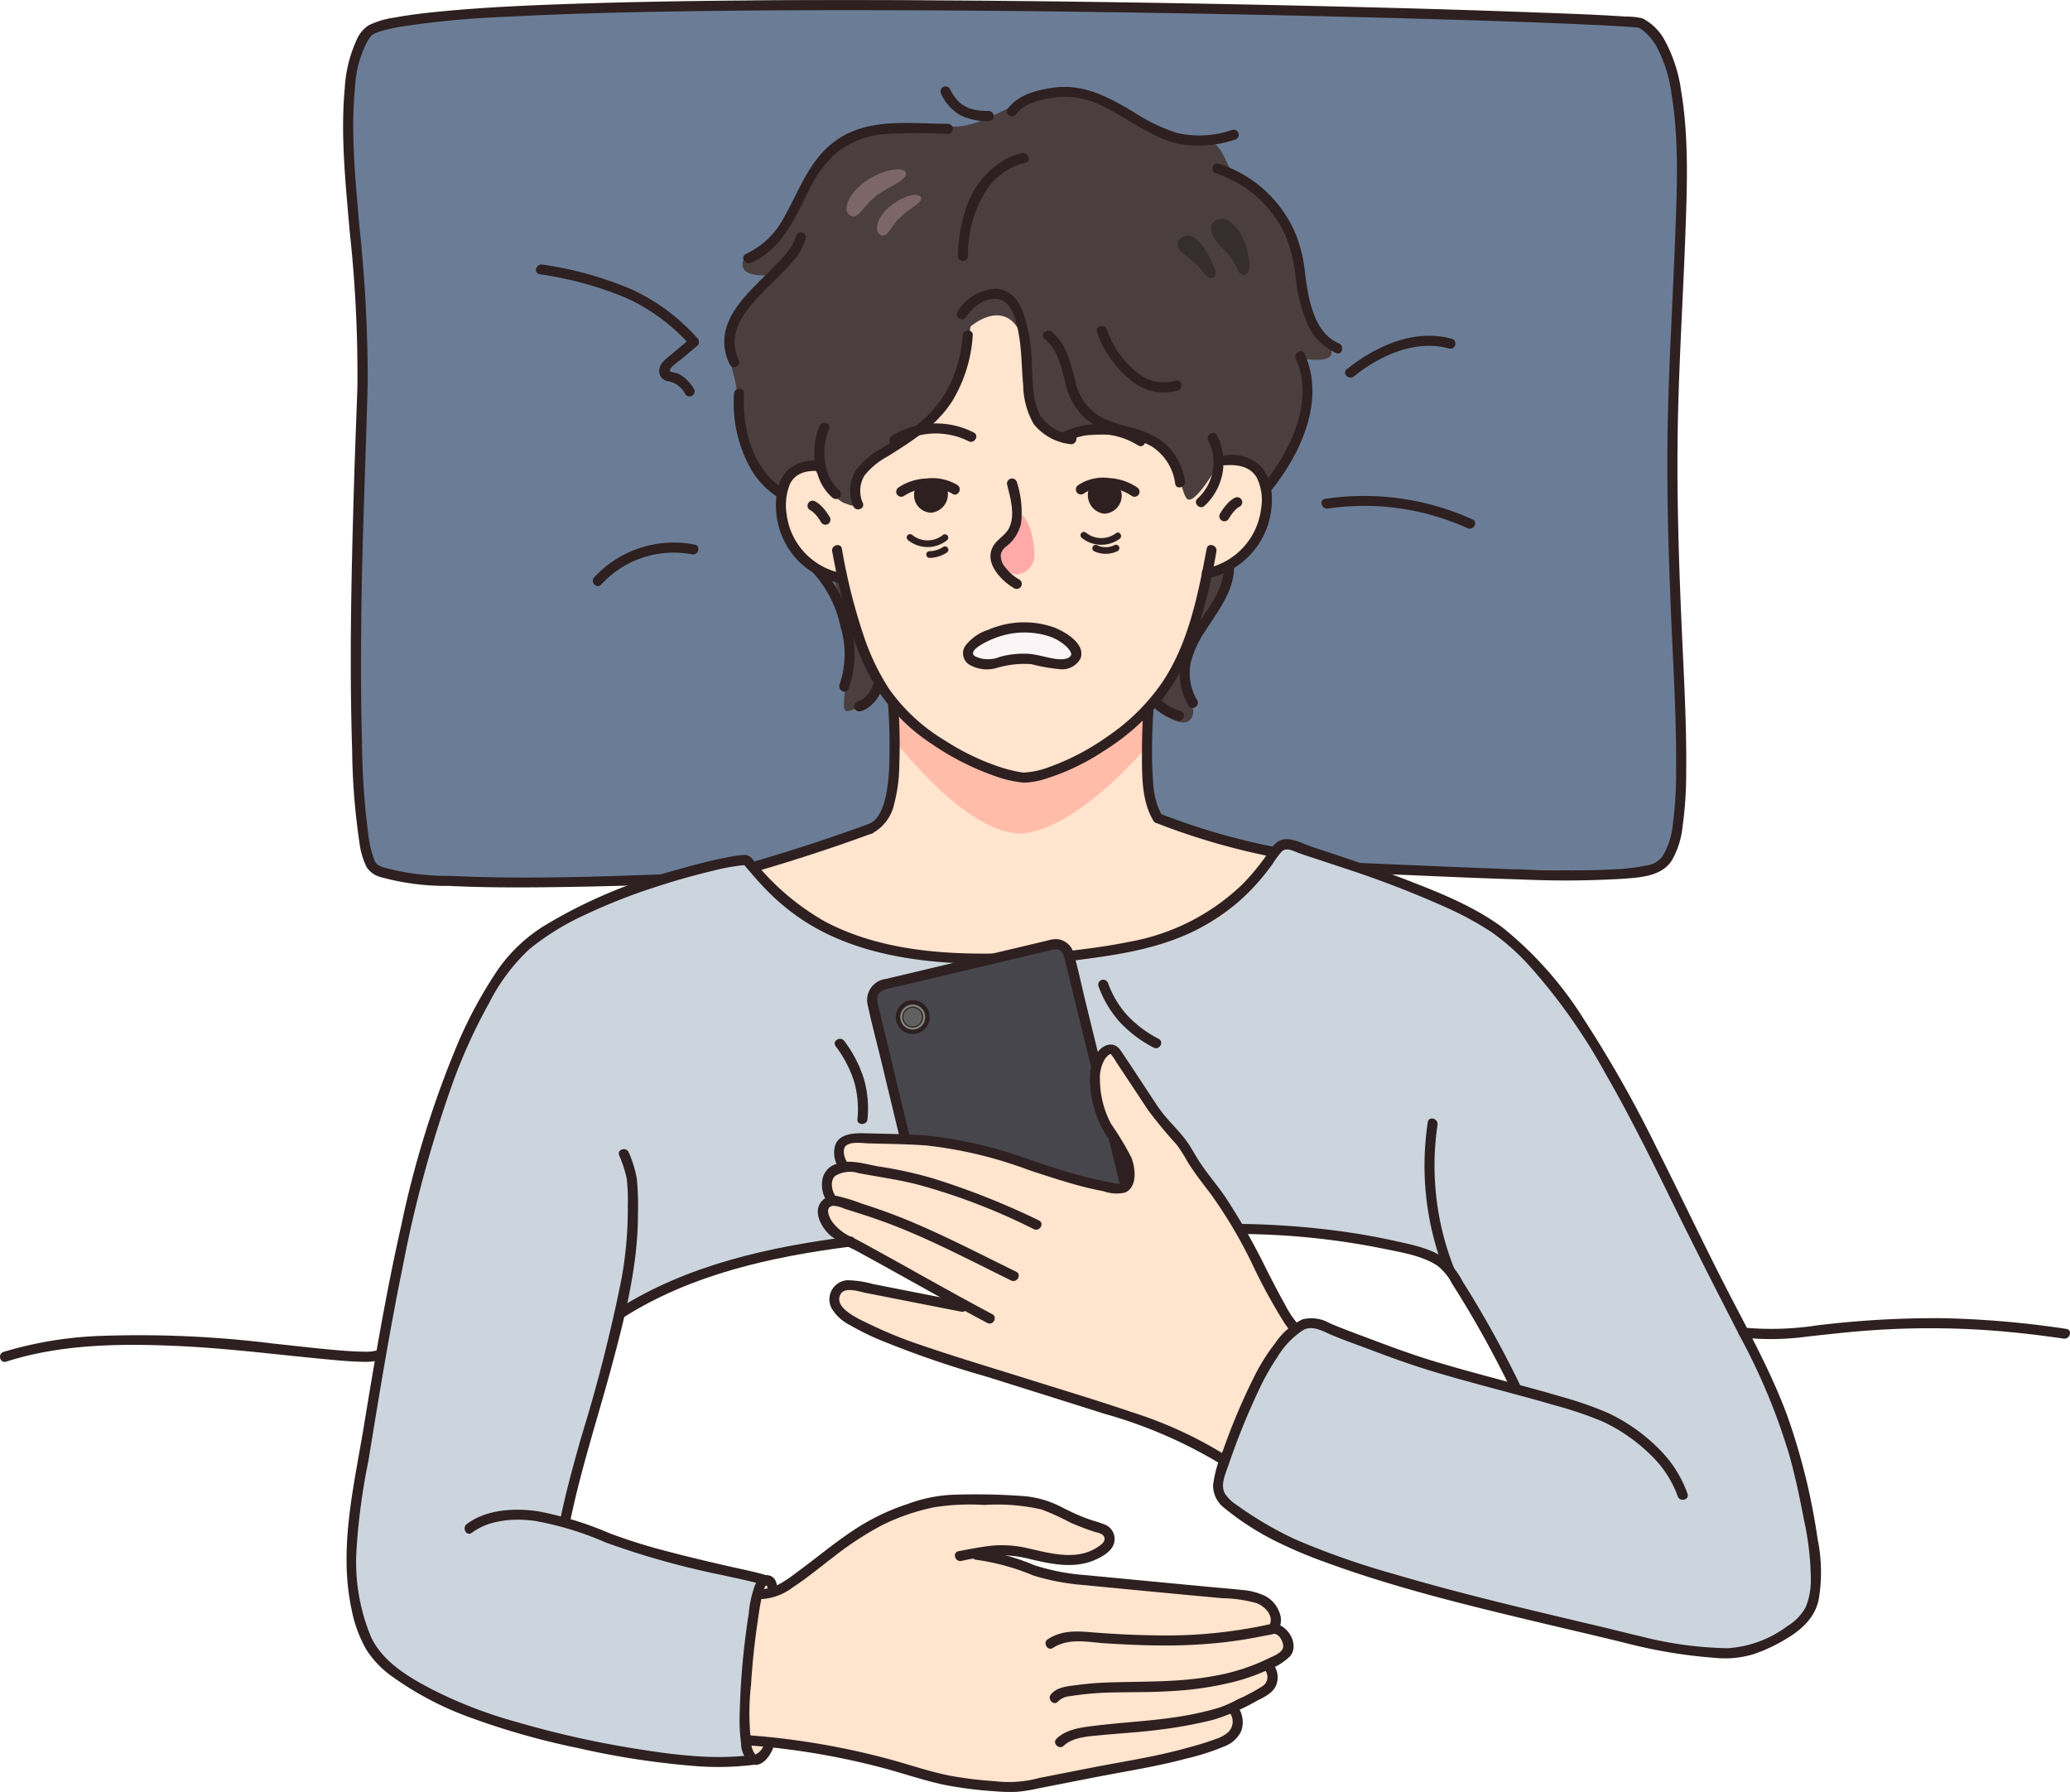 <svg xmlns="http://www.w3.org/2000/svg" xmlns:xlink="http://www.w3.org/1999/xlink" width="227.192" height="196.658" viewBox="0 0 227.192 196.658"><defs><clipPath id="a"><rect width="227.192" height="196.659" transform="translate(0 0)" fill="none"/></clipPath></defs><g transform="translate(0 -0.001)" clip-path="url(#a)"><path d="M380.583,3.388c6,5.025,1.9,32.519,1.558,46.037-.186,7.444,4.159,43.712-1,45.525a71.049,71.049,0,0,1-7.4.606c-24.472-.279-27.631-1.351-46.5-.832l-5.008.113-31.857.7v0l-2.324.049c-12.173,1.63-20.679,1.056-39.454,1.122a60.772,60.772,0,0,1-6.606-.651,4.979,4.979,0,0,1-3.629-3.722c-.93-3.908-.8-32.3,0-39.636,1.7-15.7-1.209-28.755-1.209-43.829,0-5.356,2.745-6.043,3.163-6.141,42.9-4.56,66.532-2.211,105.333-1.489,24.844.465,32.773.326,34.94,2.14" transform="translate(-198.861 0.001)" fill="#6b7d96"/><path d="M318.786,95.846c9.626-.819,19.381-.26,29.014.147,4.92.208,9.84.443,14.762.583a106.718,106.718,0,0,0,11-.063c1.915-.144,4.338-.214,5.515-1.977a9.237,9.237,0,0,0,1.205-3.733,41.979,41.979,0,0,0,.4-5.846c.068-5.7-.3-11.409-.538-17.1-.3-7.117-.515-14.239-.375-21.362.135-6.911.573-13.81.824-20.717.19-5.239.4-10.608-.473-15.8a16.057,16.057,0,0,0-1.678-5.258,5.763,5.763,0,0,0-2.568-2.648,7.537,7.537,0,0,0-1.809-.188c-3.324-.226-6.657-.336-9.985-.458Q355.656,1.111,347.231.9,336.576.622,325.919.435,314.23.227,302.54.131,291.016.042,279.491.1c-6.775.046-13.55.14-20.321.361-5.069.166-10.147.371-15.2.862-1.689.164-3.382.355-5.05.669a9.235,9.235,0,0,0-2.864.859,3.662,3.662,0,0,0-1.316,1.627,14.81,14.81,0,0,0-1.291,5.335c-.473,5.165.105,10.428.539,15.576a144.179,144.179,0,0,1,.851,17.314c-.14,3.845-.289,7.689-.4,11.535-.271,9.383-.476,18.787-.173,28.171a73.554,73.554,0,0,0,.8,10.118,8.548,8.548,0,0,0,.761,2.643,2.584,2.584,0,0,0,1.549,1.141,26.824,26.824,0,0,0,7.457.972c3.919.193,7.848.185,11.771.135,8.869-.114,17.732-.512,26.591-.925,3.069-.143,6.138-.3,9.208-.411.711-.026.714-1.134,0-1.108-7.4.273-14.789.692-22.187.969-8.381.314-16.811.637-25.194.24a26.849,26.849,0,0,1-7.3-.923,2.621,2.621,0,0,1-.745-.366c.111.074-.128-.156-.065-.071a2.241,2.241,0,0,1-.224-.406,11.985,11.985,0,0,1-.643-2.73,84.4,84.4,0,0,1-.7-10.3c-.126-4.6-.121-9.213-.071-13.818.093-8.526.487-17.038.7-25.56a158.1,158.1,0,0,0-.909-17.058c-.424-5.055-.98-10.229-.487-15.3a12.094,12.094,0,0,1,1.365-5.055,5.3,5.3,0,0,1,.42-.6c.042-.052.222-.184.046-.054a2.877,2.877,0,0,1,.375-.221c.035-.018.071-.033.107-.049.131-.061-.114.045.022-.009.095-.037.191-.073.287-.106.225-.078.453-.144.683-.2.589-.155,1.188-.273,1.787-.376a102.671,102.671,0,0,1,11.881-1.091c5.991-.319,11.992-.468,17.99-.568,7.262-.121,14.525-.153,21.788-.141q11.578.019,23.156.18,11.151.147,22.3.393,9.606.211,19.21.5c4.569.14,9.137.291,13.7.5,1.37.062,2.739.126,4.108.215.41.026.82.054,1.229.092.131.012.262.026.393.041-.058-.007-.043-.041.11.021.03.012.125.039,0-.01-.173-.065.08.058.118.087.157.117.315.222.464.35a6.344,6.344,0,0,1,1.342,1.671,15.229,15.229,0,0,1,1.608,5.123c.862,5.216.6,10.637.4,15.9-.255,6.751-.674,13.494-.807,20.249-.138,7.041.067,14.081.365,21.116.239,5.663.6,11.336.551,17.007a42.342,42.342,0,0,1-.343,5.773,8.362,8.362,0,0,1-1.154,3.652,2.6,2.6,0,0,1-1.806,1.006,20.906,20.906,0,0,1-3.462.41c-3.8.218-7.621.1-11.422-.022-9.911-.314-19.813-.937-29.731-1.043-4.291-.046-8.595-.015-12.873.349-.7.06-.711,1.168,0,1.108" transform="translate(-195.616 -0.062)" fill="#2e2020"/><path d="M926.132,228.575c-4.143-1.135-8.339.8-11.537,3.344-.557.444.231,1.223.784.783,2.881-2.293,6.726-4.082,10.459-3.059a.554.554,0,0,0,.294-1.068" transform="translate(-766.784 -191.395)" fill="#2e2020"/><path d="M899.122,338.535a27.471,27.471,0,0,1,15.329,2.153c.643.295,1.207-.66.559-.956a28.811,28.811,0,0,0-16.182-2.265c-.7.1-.4,1.172.295,1.068" transform="translate(-753.385 -282.723)" fill="#2e2020"/><path d="M364.811,180.851a38.562,38.562,0,0,1,9.451,2.577,21.03,21.03,0,0,1,7.093,5.244v-.783l-2.124,1.786c-.544.457-1.23.912-1.3,1.688a1.131,1.131,0,0,0,1.052,1.235,2.674,2.674,0,0,1,1.8,1.386.554.554,0,0,0,.957-.559,4.537,4.537,0,0,0-1.161-1.324,3.172,3.172,0,0,0-.666-.384,5.347,5.347,0,0,1-.784-.208c-.26-.306,1.039-1.179,1.24-1.348l1.771-1.489a.563.563,0,0,0,0-.783,21.817,21.817,0,0,0-7.318-5.417,39.446,39.446,0,0,0-9.716-2.689c-.7-.122-1,.945-.294,1.068" transform="translate(-305.58 -150.75)" fill="#2e2020"/><path d="M414.2,369.056a11.894,11.894,0,0,0-11.041,3.594c-.478.527.3,1.313.783.783a10.766,10.766,0,0,1,9.963-3.309c.7.14.994-.927.294-1.068" transform="translate(-337.947 -309.286)" fill="#2e2020"/><path d="M496.84,81.148c0-1.408,2.177-1.664,4.225-3.841,2.433-2.817,2.945-6.53,6.274-9.347,3.969-3.457,8.835-1.92,12.8-1.92,3.585,0,6.53-3.329,12.036-3.841,2.177-.128,5.762,2.049,9.091,3.457a18.11,18.11,0,0,0,5.89,1.664c2.817.384,2.56,3.457,3.841,3.969,2.817,1.024,6.53,7.17,6.53,7.17l1.537,8.066a18.664,18.664,0,0,0,2.048,3.457c1.665,2.3-2.689,1.537-2.689,1.537a14.293,14.293,0,0,1,.512,3.969c-.256,3.713-4.353,9.731-4.353,9.731s-2.945,7.042-3.969,9.731c-1.536,4.226-4.482,5.25-5.25,10.115-.128,1.024,1.152,4.609.9,5.506-.641,2.433-4.61-1.024-4.61-1.024s-24.071-10.5-29.193-2.945c-1.408,2.048-2.817,3.457-4.1,3.585-1.152.128.64-4.353-.128-8.963-1.024-6.274-4.353-13.316-5.378-13.828a23.91,23.91,0,0,1-4.609-3.585c-1.664-2.049-1.664-5.378-2.048-8.835-.128-1.281-.9-3.457-.9-4.482-.128-5.378,4.866-8.195,4.866-8.195s-3.329.512-3.329-1.152" transform="translate(-415.34 -52.152)" fill="#4a3e3e" fill-rule="evenodd"/><path d="M511.981,274.94c3.585-1.408,11.711-2.72,13.888-5.025,2.433-2.433,1.22-12.868,1.22-12.868a31.689,31.689,0,0,1-3.073-5.634,68.908,68.908,0,0,1-2.561-8.323,7.8,7.8,0,0,1-6.274-5.89c-1.536-5.762,3.2-6.53,3.2-6.53s2.3,3.969,3.713,4.353c1.408.512,1.152.512.768-2.049-.128-.768,5.634-4.993,5.634-4.993s3.841-2.689,5.25-5.378a22.369,22.369,0,0,0,2.1-6.984c1.408-1.152,3.532-1.979,4.94-.186s.512,5.506,1.664,8.835c.9,2.817.768,2.049,2.945,2.945s5.762-.384,9.219.768a7.117,7.117,0,0,1,3.457,2.689c.9,1.537,1.024,3.329,1.536,3.841.9.9,3.841-4.481,3.841-4.481s3.585-.384,4.609,2.817a12.065,12.065,0,0,1-.128,4.225c-.64,3.2-6.4,5.89-6.4,5.89a39.422,39.422,0,0,1-2.177,7.554,42.853,42.853,0,0,1-3.969,7.17s-1.289,8.818.632,11.251c1.466,1.117,10.063,3.163,13.136,4.187-.279-.279-.861,6.876-10.98,9.584-4.955,1.326-11.084,1.661-16.742,1.861-5.9.209-12.522.434-17.726-1.187-7.4-2.3-9.142-5.164-11.724-8.444" transform="translate(-429.327 -179.781)" fill="#ffe4ce" fill-rule="evenodd"/><path d="M606.351,479.125s7.17,7.3,14.341,7.17,14.212-7.682,14.212-7.682l-.64,4.737s-6.658,8.066-12.8,9.347-14.725-9.987-14.725-9.987Z" transform="translate(-508.462 -401.346)" fill="#ffbca9" fill-rule="evenodd"/><path d="M677.733,353.047c0-.9.9-1.281,1.408-2.049.384-.64.384-1.665.9-1.665,1.152,0,1.793,2.817,1.793,4.353a2.094,2.094,0,0,1-2.049,2.3,2.758,2.758,0,0,1-2.049-2.945" transform="translate(-568.32 -292.938)" fill="#ffaaa9" fill-rule="evenodd"/><path d="M826.312,154.441a6.779,6.779,0,0,0-1.665-2.433c-1.28-1.281-1.92-2.689-.64-3.2.768-.384,1.536.128,2.3,1.152a6.976,6.976,0,0,1,1.024,2.433c.64,2.689-.512,2.817-1.024,2.049" transform="translate(-690.395 -124.677)" fill="#362d2d" fill-rule="evenodd"/><path d="M803.787,164.753c-.384-.128-.512-.64-1.28-1.408s-1.793-1.152-2.049-2.049c-.256-.64.768-1.281,1.537-1.024,1.152.512,2.049,2.433,2.433,3.329.384.768.128,1.537-.64,1.152" transform="translate(-671.199 -134.349)" fill="#362d2d" fill-rule="evenodd"/><path d="M577.8,116.267c1.92-1.28,4.1-1.536,4.225-.768s-1.537,1.28-3.2,2.433c-1.537,1.152-2.049,2.817-2.945,2.176-.9-.512-.128-2.561,1.921-3.841" transform="translate(-482.599 -96.49)" fill="#7d6667" fill-rule="evenodd"/><path d="M597.719,133.694c1.408-1.152,3.073-1.537,3.329-.9.128.64-1.152,1.024-2.3,2.177-1.152,1.024-1.28,2.3-2.177,1.921-.768-.512-.256-2.177,1.152-3.2" transform="translate(-499.958 -111.1)" fill="#7d6667" fill-rule="evenodd"/><path d="M586.729,395.494a2.991,2.991,0,0,1-.537-.073,15.141,15.141,0,0,1-1.761-.431,26.128,26.128,0,0,1-6.3-2.983,20.2,20.2,0,0,1-6.2-5.72,25.607,25.607,0,0,1-2.647-5.454,62.734,62.734,0,0,1-2.508-9.9c-.132-.7-1.2-.4-1.068.295.978,5.2,2.155,10.689,5.012,15.227a20.177,20.177,0,0,0,5.891,5.884,29.153,29.153,0,0,0,6.888,3.515,12.7,12.7,0,0,0,3.229.749c.712.044.709-1.064,0-1.108" transform="translate(-474.372 -310.714)" fill="#2e2020"/><path d="M675.2,326.044c.356,1.44.9,3.252.232,4.686-.395.849-1.3,1.243-1.763,2.036-1.048,1.8.842,3.769,2.3,4.621a.554.554,0,0,0,.559-.957,5.275,5.275,0,0,1-1.565-1.376,1.927,1.927,0,0,1-.457-1.4,1.6,1.6,0,0,1,.616-.873,4.433,4.433,0,0,0,1.6-2.486,10.727,10.727,0,0,0-.453-4.546.554.554,0,0,0-1.068.295" transform="translate(-564.66 -272.83)" fill="#2e2020"/><path d="M621.421,331.423c0-1.1.768-.726,1.793-.825,1.024,0,1.921-.469,1.921.726a2.04,2.04,0,0,1-1.793,2.091,1.921,1.921,0,0,1-1.92-1.992" transform="translate(-521.099 -277.15)" fill="#2e2020" fill-rule="evenodd"/><path d="M532.324,313.268a4.442,4.442,0,0,0-3.487.985,4.557,4.557,0,0,0-1.239,2.854,8.755,8.755,0,0,0,2.294,7.026,8.913,8.913,0,0,0,4.589,2.515c.7.151.992-.916.295-1.068a7.54,7.54,0,0,1-6.068-6.474,6.257,6.257,0,0,1,.367-3.315c.622-1.272,1.947-1.516,3.249-1.415.711.056.707-1.053,0-1.108" transform="translate(-442.373 -262.675)" fill="#2e2020"/><path d="M613.912,288.841a9.105,9.105,0,0,0-6.232-.752,8.565,8.565,0,0,0-2.778,1.137c-.588.4-.035,1.356.559.957a8.046,8.046,0,0,1,7.891-.384c.635.319,1.2-.636.559-.957" transform="translate(-507.037 -241.375)" fill="#2e2020"/><path d="M819.712,310.413c1.33-.1,2.727.129,3.44,1.38a5.616,5.616,0,0,1,.461,3.4,7.624,7.624,0,0,1-6.1,6.554c-.7.152-.4,1.22.294,1.068a8.748,8.748,0,0,0,6.5-5.681c.685-2.016.829-4.823-.655-6.532a4.6,4.6,0,0,0-3.944-1.295c-.707.054-.713,1.162,0,1.108" transform="translate(-685.204 -259.352)" fill="#2e2020"/><path d="M549.3,341.389a1.968,1.968,0,0,1,.313.2l-.112-.087a3.862,3.862,0,0,1,.656.682l-.087-.112a5.372,5.372,0,0,1,.439.654.56.56,0,0,0,.758.2.566.566,0,0,0,.2-.758c-.082-.146-.175-.287-.271-.425a5.268,5.268,0,0,0-.748-.885,2.74,2.74,0,0,0-.589-.425.586.586,0,0,0-.427-.056.554.554,0,0,0-.133,1.012" transform="translate(-460.394 -285.411)" fill="#2e2020"/><path d="M830.667,338.078a3.133,3.133,0,0,0-.922.772,6.654,6.654,0,0,0-.594.811c-.031.05-.062.1-.091.152a.554.554,0,1,0,.957.559,5.337,5.337,0,0,1,.439-.654l-.087.112a3.858,3.858,0,0,1,.657-.682l-.112.087a2,2,0,0,1,.313-.2.558.558,0,0,0,.2-.758.567.567,0,0,0-.758-.2" transform="translate(-695.157 -283.44)" fill="#2e2020"/><path d="M610.106,327.069a4.785,4.785,0,0,1,2.473-.821,4.4,4.4,0,0,1,2.857.565c.593.4,1.148-.56.559-.957a5.352,5.352,0,0,0-3.416-.716,5.907,5.907,0,0,0-3.032.972.572.572,0,0,0-.2.758.558.558,0,0,0,.758.2" transform="translate(-510.913 -272.627)" fill="#2e2020"/><path d="M658.5,430.051c1.607,1.066,3.137-.222,5.52-.222s3.964,1.251,5.485.225-1.587-3.866-5.485-3.644-7.328,2.443-5.52,3.642" transform="translate(-551.778 -357.559)" fill="#fcf5f7" fill-rule="evenodd"/><path d="M655.433,427.678a3.8,3.8,0,0,0,2.968.329,10.58,10.58,0,0,1,3.784-.412,19.477,19.477,0,0,0,3.272.564,2.293,2.293,0,0,0,2.127-1.191c.577-1.613-1.674-2.909-2.848-3.383a9.867,9.867,0,0,0-7.266.235,5.106,5.106,0,0,0-2.56,1.8,1.469,1.469,0,0,0,.522,2.061c.584.412,1.138-.548.559-.956-.977-.689,1.808-1.858,2.228-2a8.885,8.885,0,0,1,5.872-.2,5.3,5.3,0,0,1,1.963,1.161c.218.215.6.68.487.921-.272.557-1.331.474-1.814.393-.924-.154-1.815-.436-2.75-.532a9.715,9.715,0,0,0-3.282.337,3.316,3.316,0,0,1-2.7-.078c-.606-.379-1.163.579-.559.956" transform="translate(-548.989 -354.708)" fill="#2e2020"/><path d="M693.988,396.6a8.7,8.7,0,0,0,2.368-.449,24.994,24.994,0,0,0,6.261-3,25.6,25.6,0,0,0,6.618-5.914,22.234,22.234,0,0,0,3.124-5.732,60.432,60.432,0,0,0,2.65-10.281c.131-.7-.936-1-1.068-.294-.953,5.064-2.01,10.5-4.985,14.821a22.655,22.655,0,0,1-5.852,5.75,26.482,26.482,0,0,1-6.511,3.413,9.16,9.16,0,0,1-2.6.577.554.554,0,0,0,0,1.108" transform="translate(-581.502 -310.714)" fill="#2e2020"/><path d="M743.307,331.922c0-1.1-.768-.78-1.793-.88-1.025,0-1.921-.415-1.921.78a2.041,2.041,0,0,0,1.793,2.092,1.984,1.984,0,0,0,1.921-1.992" transform="translate(-620.194 -277.54)" fill="#2e2020" fill-rule="evenodd"/><path d="M720.463,290.236a8.065,8.065,0,0,1,7.892.384c.6.391,1.155-.568.559-.957a9.193,9.193,0,0,0-9.01-.384c-.633.327-.073,1.284.559.956" transform="translate(-603.45 -241.743)" fill="#2e2020"/><path d="M738.135,325.829a6.055,6.055,0,0,0-3.032-1.02,4.926,4.926,0,0,0-3.416.764.571.571,0,0,0-.2.758.558.558,0,0,0,.758.2,4.02,4.02,0,0,1,2.858-.613,4.916,4.916,0,0,1,2.473.869.558.558,0,0,0,.758-.2.568.568,0,0,0-.2-.758" transform="translate(-613.334 -272.343)" fill="#2e2020"/><path d="M591.095,475.849c.147,1.927.2,3.869.156,5.8a22.453,22.453,0,0,1-.365,4.163c-.229,1.081-.726,2.716-1.851,3.169-.653.263-.368,1.335.294,1.068a4.752,4.752,0,0,0,2.451-3.282,17.032,17.032,0,0,0,.554-4.286,57.255,57.255,0,0,0-.131-6.633c-.054-.706-1.162-.712-1.108,0" transform="translate(-493.632 -398.582)" fill="#2e2020"/><path d="M776.529,479.022c-.117,1.538-.165,3.085-.167,4.628,0,2.52-.085,5.43,1.251,7.659a.554.554,0,0,0,.956-.559,8.369,8.369,0,0,1-.989-3.8c-.095-1.2-.118-2.408-.11-3.613.01-1.438.057-2.88.166-4.314.054-.711-1.053-.708-1.108,0" transform="translate(-651.025 -401.242)" fill="#2e2020"/><path d="M709.228,225.646c1.428,1.17,1.806,3.012,2.25,4.714a7.322,7.322,0,0,0,2.291,4.076,9.816,9.816,0,0,0,3.916,1.792,12.185,12.185,0,0,1,3.276,1.2,5.726,5.726,0,0,1,2.594,4.111c.126.7,1.194.4,1.068-.294a6.9,6.9,0,0,0-2.135-4.07,8.95,8.95,0,0,0-3.416-1.716,16.987,16.987,0,0,1-3.6-1.2,5.918,5.918,0,0,1-2.882-4.026c-.511-1.93-.955-4.039-2.578-5.369-.547-.449-1.335.331-.784.783" transform="translate(-594.574 -188.448)" fill="#2e2020"/><path d="M814.406,295.157a5.385,5.385,0,0,1-1.194,6.371c-.521.489.264,1.271.783.783a6.511,6.511,0,0,0,1.367-7.713c-.324-.635-1.281-.075-.957.559" transform="translate(-681.784 -246.803)" fill="#2e2020"/><path d="M651.454,199.406c.723-1.1,2.068-2.187,3.48-1.954,1.6.265,2.026,2.459,2.272,3.775.351,1.875.32,3.8.5,5.69a8.815,8.815,0,0,0,1.154,4.244,5.981,5.981,0,0,0,4,2.2c.7.133.995-.935.294-1.068a4.715,4.715,0,0,1-3.6-2.115c-.833-1.574-.792-3.626-.893-5.359a19.308,19.308,0,0,0-.937-5.857c-.543-1.409-1.419-2.584-3.048-2.642a5.088,5.088,0,0,0-4.185,2.526c-.392.6.567,1.154.956.559" transform="translate(-545.405 -164.624)" fill="#2e2020"/><path d="M745.619,222.236a11.534,11.534,0,0,0,3.68,5.261,5.584,5.584,0,0,0,5.2,1.144c.67-.232.382-1.3-.294-1.068a4.556,4.556,0,0,1-4.32-1.017,10.427,10.427,0,0,1-3.193-4.614c-.24-.665-1.311-.378-1.068.294" transform="translate(-625.217 -185.794)" fill="#2e2020"/><path d="M590.356,225.23a14.722,14.722,0,0,1-1.947,6.41,13.353,13.353,0,0,1-3.465,3.717c-1.166.871-2.429,1.591-3.653,2.374a8.667,8.667,0,0,0-2.675,2.328,4.31,4.31,0,0,0-.278,3.883c.234.669,1.3.381,1.069-.295a3.264,3.264,0,0,1,.165-3.029,8.252,8.252,0,0,1,2.569-2.116c2.709-1.7,5.383-3.375,7.127-6.149a15.863,15.863,0,0,0,2.194-7.125c.062-.71-1.046-.706-1.108,0" transform="translate(-484.698 -188.423)" fill="#2e2020"/><path d="M554.1,287.77a7.832,7.832,0,0,0,0,5.838,5.307,5.307,0,0,0,1.426,2,.572.572,0,0,0,.784,0,.558.558,0,0,0,0-.783,3.336,3.336,0,0,1-.433-.433,3,3,0,0,1-.34-.452,5.733,5.733,0,0,1-.426-.766,6.787,6.787,0,0,1,.06-5.107c.243-.672-.827-.961-1.068-.294" transform="translate(-464.167 -240.996)" fill="#2e2020"/><path d="M639.514,59.648a5.224,5.224,0,0,0,2.087,2.311,6.553,6.553,0,0,0,3.129.652.554.554,0,0,0,0-1.108c-.27,0-.539-.009-.807-.03a4.365,4.365,0,0,1-.614-.082,5.059,5.059,0,0,1-.634-.165A2.353,2.353,0,0,1,642.16,61a3,3,0,0,1-.909-.721,5.419,5.419,0,0,1-.781-1.194.554.554,0,0,0-.957.559" transform="translate(-536.213 -49.322)" fill="#2e2020"/><path d="M527.739,83.673c-4.035-.01-8.6-.695-12.144,1.73-3.048,2.088-4.114,5.51-5.863,8.573a8.974,8.974,0,0,1-4.168,3.985c-.651.287-.088,1.242.559.957,3.3-1.454,4.692-4.6,6.209-7.635a13.8,13.8,0,0,1,2.885-4.172,9.522,9.522,0,0,1,5.587-2.312,66.716,66.716,0,0,1,6.934-.018.554.554,0,0,0,0-1.108" transform="translate(-423.704 -70.084)" fill="#2e2020"/><path d="M500.255,158.4a5.735,5.735,0,0,1-1.394,2.288c-.77.876-1.62,1.679-2.444,2.5-1.583,1.583-3.384,3.387-3.908,5.645a5.355,5.355,0,0,0,.5,3.692c.323.636,1.279.076.957-.559-1.035-2.04-.185-4.051,1.141-5.72,1.408-1.771,3.183-3.2,4.654-4.914a6.693,6.693,0,0,0,1.56-2.64.554.554,0,0,0-1.068-.294" transform="translate(-412.887 -132.499)" fill="#2e2020"/><path d="M498.857,264.876a14.721,14.721,0,0,0,1.984,8.495,9.084,9.084,0,0,0,2.644,2.739c.594.4,1.149-.561.559-.957-3.19-2.14-4.321-6.613-4.079-10.277.047-.712-1.061-.709-1.108,0" transform="translate(-418.295 -221.668)" fill="#2e2020"/><path d="M685.507,62.017c.914-1.277,3.04-1.681,4.5-1.832a8.846,8.846,0,0,1,4.506.765c2.936,1.3,5.431,3.5,8.6,4.3a12.349,12.349,0,0,0,6.392-.415.554.554,0,0,0-.295-1.068,11.011,11.011,0,0,1-6.137.325,20.114,20.114,0,0,1-4.627-2.237c-2.791-1.67-5.583-3.205-8.953-2.71-1.773.261-3.843.781-4.941,2.316-.416.581.545,1.135.956.559" transform="translate(-573.951 -49.515)" fill="#2e2020"/><path d="M824.715,112.183a12.688,12.688,0,0,1,7.7,7,17.7,17.7,0,0,1,1.066,4.708,17.911,17.911,0,0,0,1.151,4.522,6.24,6.24,0,0,0,3.271,3.49c.656.276.943-.8.295-1.068-2.849-1.2-3.387-5.169-3.731-7.84a15.146,15.146,0,0,0-1.238-4.683,13.889,13.889,0,0,0-3.031-4.15,13.517,13.517,0,0,0-5.189-3.045c-.681-.215-.973.854-.295,1.068" transform="translate(-691.25 -93.153)" fill="#2e2020"/><path d="M862.116,239.6c2.093,4.543-.605,10.107-3.5,13.669-.446.549.334,1.337.783.783,3.247-4,6-9.949,3.672-15.012-.3-.647-1.253-.085-.956.559" transform="translate(-719.891 -200.212)" fill="#2e2020"/><path d="M552.333,384.9a12.54,12.54,0,0,1,2.943,5.834,10.292,10.292,0,0,1-.084,6.3c-.278.648.676,1.213.957.559a11.354,11.354,0,0,0,.235-6.985,13.7,13.7,0,0,0-3.267-6.49c-.5-.51-1.283.274-.784.783" transform="translate(-463.03 -321.967)" fill="#2e2020"/><path d="M581.4,466.558a2.146,2.146,0,0,0,.618-.261,3.914,3.914,0,0,0,1.2-1.134,5.5,5.5,0,0,0,.615-1.169.555.555,0,0,0-.056-.427.553.553,0,0,0-.758-.2.643.643,0,0,0-.254.331.59.59,0,0,1-.029.071c.006-.011.052-.118.011-.028-.018.039-.035.078-.053.117q-.056.119-.118.236a4.51,4.51,0,0,1-.256.424c-.041.06-.087.117-.127.176-.005.008.081-.1.044-.057l-.034.043-.069.082a3.519,3.519,0,0,1-.263.273c-.038.035-.077.069-.116.1l-.065.053c-.053.044.127-.093.033-.025-.073.053-.147.1-.224.15s-.133.076-.2.108l-.078.036c.145-.067.121-.049.045-.021a1.037,1.037,0,0,1-.16.05.558.558,0,0,0-.387.681.568.568,0,0,0,.681.387" transform="translate(-486.954 -388.501)" fill="#2e2020"/><path d="M806.775,383.039c-.034,2.68-2.132,4.881-3.419,7.07a9.885,9.885,0,0,0-1.417,3.769,7.09,7.09,0,0,0,.943,4.293c.343.625,1.3.066.956-.559a5.88,5.88,0,0,1-.72-4.111,11.1,11.1,0,0,1,1.629-3.542c1.348-2.128,3.1-4.278,3.136-6.921a.554.554,0,0,0-1.108,0" transform="translate(-672.437 -320.753)" fill="#2e2020"/><path d="M783.932,476.141a5.421,5.421,0,0,0,1.6,1.063,6.674,6.674,0,0,0,.949.36.554.554,0,0,0,.295-1.069c-.077-.021-.154-.047-.23-.072s-.163-.058-.244-.089l-.158-.063c-.1-.038.132.058.036.015l-.088-.039a6.146,6.146,0,0,1-.729-.385c-.125-.078-.242-.168-.365-.25.132.088.019.014-.01-.01l-.093-.079c-.061-.053-.121-.109-.178-.166a.554.554,0,1,0-.784.783" transform="translate(-657.242 -398.482)" fill="#2e2020"/><path d="M652.406,115.38a12.977,12.977,0,0,1,2.257-7.609,7.476,7.476,0,0,1,3.241-2.411,4.113,4.113,0,0,1,.753-.2c.7-.1.4-1.168-.295-1.068a6.285,6.285,0,0,0-2.368.98,9.671,9.671,0,0,0-3.753,4.88,17.022,17.022,0,0,0-.944,5.43c-.021.713,1.087.713,1.108,0" transform="translate(-546.153 -87.281)" fill="#2e2020"/><path d="M734.684,362.225a3.423,3.423,0,0,0,4.179.139c.391-.266.022-.906-.373-.638a2.691,2.691,0,0,1-3.284-.024.379.379,0,0,0-.522,0,.373.373,0,0,0,0,.522" transform="translate(-615.987 -303.222)" fill="#2e2020"/><path d="M742.851,371.023a2.945,2.945,0,0,0,2.6-.016.372.372,0,0,0,.132-.505.378.378,0,0,0-.505-.133c-.044.022-.089.045-.135.064.055-.023-.056.019-.068.024a2.555,2.555,0,0,1-.268.078l-.109.023-.073.012h-.013c-.086.008-.173.015-.261.015a1.821,1.821,0,0,1-.456-.043,2.172,2.172,0,0,1-.474-.157.369.369,0,1,0-.373.638" transform="translate(-622.776 -310.538)" fill="#2e2020"/><path d="M616.54,363.733a3.419,3.419,0,0,0,4.345.018.373.373,0,0,0,0-.523.378.378,0,0,0-.522,0,2.664,2.664,0,0,1-3.3-.017.38.38,0,0,0-.522,0,.373.373,0,0,0,0,.522" transform="translate(-516.917 -304.487)" fill="#2e2020"/><path d="M630.09,372.679a3.614,3.614,0,0,0,1.874-.577.369.369,0,1,0-.373-.638,3.315,3.315,0,0,1-.383.216c-.035.017-.071.035-.107.048l-.02.007c-.069.027-.138.051-.208.073a3.222,3.222,0,0,1-.413.1c-.019,0-.146.029-.047.008a.785.785,0,0,1-.088.01c-.078.008-.156.012-.234.014a.369.369,0,1,0,0,.739" transform="translate(-528.058 -311.452)" fill="#2e2020"/><path d="M292.962,617.992a1.431,1.431,0,0,0-.581,1.975l-.606,9.5c-8.76,1.117-15.879,2.62-23.31,7.4l-.054-.014c-1.743,7.784-4.6,16.042-5.943,22.556l-.1.354a31.754,31.754,0,0,1,3.954,1.413c5.574,2.373,15.948,4.3,18.144,4.978a.874.874,0,0,0-.187.035,3.284,3.284,0,0,0-.876,2,81.834,81.834,0,0,0-1.266,12.635,14.015,14.015,0,0,0,.384,4.254c.079.266.492.778.768.739a37.639,37.639,0,0,1-10.143-.211,106.789,106.789,0,0,1-19.351-4.353c-3.595-1.167-10.314-4.22-12.446-7.366-2.566-3.777-2.755-10.882-2.006-15.385,5.4-32.427,10.488-52.435,16.284-59.505s16.324-9.5,21.115-11.175c.645-.227,5.656-.458,6.1.069,3.526,4.146,6.493,8.21,18.532,10.129l18.11-.454a1.479,1.479,0,0,1,1.552,1.669l.193,21.4c-1.123-.034-24.875-2.97-26-3a4.11,4.11,0,0,0-2.265.364" transform="translate(-200.384 -492.715)" fill="#ccd5de"/><path d="M784.249,633.543l.558-.209a114.675,114.675,0,0,0-7.221-12.8c-.945-1.433-3.1-2.058-6.6-2.831a84.781,84.781,0,0,0-16.121-1.743l-.33.123a35.638,35.638,0,0,0-2.964-4.579c-2.57-3.22-5.831,2.423-6.682,1.447-1.261-1.443-4.647-.148-5.661-1.768,0,0-.527-13.211-.581-11.9l-1.12-13.234c3.816-.62,8.3-1.244,11.873-2.726a16.715,16.715,0,0,0,8.287-7.717,12.661,12.661,0,0,1,.67-1.182c.615-.9,1.157-.9,2.737-.276,1.822.714,17.118,4.953,22.49,9.594,11.028,9.526,16.435,26.286,25.228,42.058,4.719,8.466,6.52,12.994,8.3,22.517.492,2.629,1.384,7.74-.374,10.089-1.236,1.65-4.712,3.413-6.652,3.885a12.2,12.2,0,0,1-4.013.128,56.347,56.347,0,0,1-8.962-1.536c-6.883-1.753-31.006-6.8-39.352-11.706a39.4,39.4,0,0,1-4.363-2.861c-1.576-1.241-1.408-2.28-.773-4.151.093-.28.192-.557.29-.837q1.145-3.257,2.536-6.415c1.256-2.856,2.752-5.845,5.165-7.908a.56.56,0,0,1,.064-.049c1.65-1.364,2.792-.379,4.693.339l5.83,2.2c3.368,1.275,7.538,1.933,13.048,4.05" transform="translate(-618.463 -481.088)" fill="#ccd5de"/><path d="M600.011,673.41c-.282.043-.56.086-.837.133-.082.016-.161.026-.243.042l-4.878-20.275-1.247-5.181a1.465,1.465,0,0,1,1.078-1.768l18.731-4.506a1.466,1.466,0,0,1,1.769,1.083l1.414,5.771,3.445,14.086,0,.014c.012.088.027.17.044.258a8.208,8.208,0,0,0,.3,1.136l2.445,10-.006.182c-.377,0-.755-.017-1.13-.037l.018-.089Z" transform="translate(-497.069 -538.2)" fill="#47464c"/><path d="M596.6,670.593l-3.861-16.044-2.029-8.435c-.2-.848-.542-1.807.638-2.181.634-.2,1.313-.312,1.96-.465l10.2-2.421,4.583-1.088,1.383-.328a1.946,1.946,0,0,1,.792-.107c.735.141.8,1.054.951,1.65l.747,3.051,2.425,9.9,4.175,17.048q.038.154.075.309c.17.692,1.238.4,1.068-.295l-3.725-15.213-2.605-10.639c-.438-1.788-.808-3.61-1.318-5.38a2.061,2.061,0,0,0-1.972-1.558,4,4,0,0,0-.907.162l-3.491.828-10.813,2.567-3.43.815a2.336,2.336,0,0,0-2.027,2.685c.437,2.1,1.008,4.191,1.511,6.281l4.509,18.741q.05.2.1.408c.167.693,1.235.4,1.068-.295" transform="translate(-494.221 -535.338)" fill="#2e2020"/><path d="M567.876,722.982c.084,0,.162.005.246.005.281,0,.561.014.847.025,1.251.035,2.506.093,3.747.241,5.7.679,11.04,3.24,16.6,4.564.365.088.734.173,1.1.246.664.138,1.339.251,2.014.345.729.093,1.123-.547,1.181-1.28.2-2.384-1.669-3.949-2.56-5.682a12.135,12.135,0,0,1-1.138-3.836l-.079-1.433v-.015c.054-1.31.488-2.639,1.566-3.038a.567.567,0,0,1,.669.251l3.8,5.717a29.97,29.97,0,0,0,3.279,4.047c.852.975,1.044,2.024,3.614,5.244a35.593,35.593,0,0,1,2.964,4.579c2.472,4.377,4.7,9.41,6.052,10.764l.088.108a.6.6,0,0,0-.064.049c-2.413,2.063-3.91,5.052-5.165,7.908q-1.4,3.153-2.536,6.415l-.2-.069c-4.358-2.861-9.4-4.461-14.373-6.027s-9.956-3.131-14.929-4.7a56.77,56.77,0,0,1-11.335-4.48,4.424,4.424,0,0,1-1.718-1.458,1.7,1.7,0,0,1,.177-2.1,2.563,2.563,0,0,1,2.186-.236q5.7,1.122,11.4,2.24l.034-.177c-4.653-2.23-12.268-6.9-12.415-6.972-1.561-.778-2.9-1.2-2.861-3.036.025-1.309.157-1.95,1.152-1.64a2.644,2.644,0,0,1-.907-1.815c-.044-.679.76-1.3,1.326-1.675.512-.345.008-.84.008-.84a1.431,1.431,0,0,1,.581-1.975,4.11,4.11,0,0,1,2.265-.364c1.128.034,2.255.064,3.378.1" transform="translate(-469.655 -597.971)" fill="#ffe4ce"/><path d="M509.449,1029.692c2.935-1.049,7.007-5.5,11.926-7.932a23.871,23.871,0,0,1,7.44-2.187c1.477,0,2.954.005,4.432.005a31.914,31.914,0,0,1,4.441.217c2.974.423,2.969,1.458,7.918,2.974a1.14,1.14,0,0,1,.458,1.906,5.867,5.867,0,0,1-4.042,1.511,31.287,31.287,0,0,1-5.8-.985,21.75,21.75,0,0,0-3.6-.354v.054c2.334.128,3.176,1.571,5.372,2.373a26.2,26.2,0,0,0,5.7,1.072c5.515.507,11.183,1.109,16.7,1.616a6.472,6.472,0,0,1,3.171.857,2.234,2.234,0,0,1,.832,2.881c1.211-.01,1.91,1.768,1.532,2.5a1.819,1.819,0,0,1-.754.674c-.463.276-.941.527-1.423.758l.089.2a1.865,1.865,0,0,1,.256,2.053,3.51,3.51,0,0,1-1.428,1.079q-1.366.7-2.738,1.408l.118.232a2.141,2.141,0,0,1-.768,3.279c-1.128.724-6.706,2.142-8.026,2.374-4.633.807-10.188,1.955-14.24,2.723-1.635.31-5.333-.178-6.987-.394a44.642,44.642,0,0,1-6.563-1.635,81.626,81.626,0,0,0-14.387-2.792l-.005.049a2,2,0,0,1-1.546,1.871c-.276.039-.689-.473-.768-.739a14.021,14.021,0,0,1-.384-4.254,81.835,81.835,0,0,1,1.266-12.635,3.283,3.283,0,0,1,.876-2,.889.889,0,0,1,.187-.035c.433-.059.694.2.714,1.143Z" transform="translate(-424.607 -854.974)" fill="#ffe4ce"/><path d="M568.422,722.871c-.271-.389-.528-1.282-.165-1.7.491-.565,1.863-.341,2.522-.323,2.094.06,4.2.076,6.286.224a46.53,46.53,0,0,1,11.279,2.689c1.809.6,3.62,1.2,5.462,1.7.914.245,1.837.463,2.768.638a4.3,4.3,0,0,0,2.387.145c1.368-.617,1.124-2.664.7-3.795a31.747,31.747,0,0,0-2.25-3.74,10.5,10.5,0,0,1-1.221-4.867,4,4,0,0,1,.547-2.252c.1-.138.463-.6.666-.528.036.012.066.113.093.139a4.6,4.6,0,0,1,.5.748l.769,1.159,1.681,2.532c.33.5.656,1,.987,1.5a48.576,48.576,0,0,0,3.182,3.854,16.545,16.545,0,0,1,1.175,1.85c.775,1.253,1.679,2.4,2.572,3.569a51.489,51.489,0,0,1,4.507,7.6,60.826,60.826,0,0,0,3.623,6.627,6.763,6.763,0,0,0,.706.888c.5.511,1.283-.273.783-.783a10.6,10.6,0,0,1-1.5-2.249c-.679-1.2-1.306-2.435-1.94-3.662a72.2,72.2,0,0,0-4.638-8.173c-.893-1.285-1.919-2.469-2.778-3.78-.479-.732-.879-1.519-1.387-2.231-.881-1.233-2.04-2.248-2.935-3.474-.445-.61-.846-1.257-1.264-1.886-1.027-1.546-2.032-3.108-3.08-4.64-.694-1.015-1.782-.738-2.493.147-.986,1.227-.973,3.019-.762,4.5a11.453,11.453,0,0,0,1.681,4.679c.847,1.284,1.988,2.563,2,4.188,0,.321,0,.82-.293,1.035s-1.042-.035-1.391-.1c-.969-.172-1.928-.391-2.879-.641-1.915-.5-3.794-1.129-5.673-1.751a47.457,47.457,0,0,0-11.695-2.738c-2.171-.147-4.353-.165-6.527-.226-1.444-.04-3.269.066-3.4,1.864a2.9,2.9,0,0,0,.453,1.833c.405.58,1.366.027.957-.559" transform="translate(-475.467 -595.372)" fill="#2e2020"/><path d="M582.6,796.162a82.839,82.839,0,0,0-11.563-4.592,44.708,44.708,0,0,0-6.009-1.326c-1.484-.247-3.186-.861-4.654-.274a2.153,2.153,0,0,0-1.49,1.5,3.26,3.26,0,0,0,.3,2.346.554.554,0,0,0,.957-.559c-.313-.547-.434-1.608.154-2.008a3.111,3.111,0,0,1,2.461-.288c2.132.412,4.287.7,6.395,1.228a67.677,67.677,0,0,1,12.893,4.934c.639.31,1.2-.645.559-.957" transform="translate(-468.576 -662.231)" fill="#2e2020"/><path d="M577.773,821.155c-4.01-1.962-7.985-4.04-12.118-5.735-1.592-.652-3.211-1.225-4.849-1.749a19.806,19.806,0,0,0-2.723-.833,1.817,1.817,0,0,0-1.815.782c-.752,1.179.226,2.8,1.15,3.6a13.723,13.723,0,0,0,2.571,1.515c2.257,1.217,4.494,2.473,6.736,3.719,2.615,1.452,5.223,2.917,7.865,4.32.629.335,1.19-.622.559-.957-4.383-2.328-8.691-4.8-13.04-7.188-.741-.407-1.481-.816-2.229-1.208a5.232,5.232,0,0,1-2.406-1.9c-.286-.5-.709-1.514.239-1.6a3.352,3.352,0,0,1,1.162.305c.455.142.91.284,1.364.429,1.484.472,2.957.975,4.405,1.548,4.3,1.7,8.417,3.88,12.57,5.912.638.312,1.2-.643.559-.957" transform="translate(-466.241 -681.594)" fill="#2e2020"/><path d="M578.779,872.593l-6.65-1.307-3.325-.654a11.116,11.116,0,0,0-2.819-.419,2.1,2.1,0,0,0-1.595,3.285,4.958,4.958,0,0,0,1.917,1.659c.913.525,1.858,1,2.818,1.428a109.551,109.551,0,0,0,12.146,4.21c4.3,1.354,8.6,2.7,12.9,4.064a51.654,51.654,0,0,1,12.769,5.507c.6.391,1.155-.568.559-.957a45.206,45.206,0,0,0-10.2-4.69c-3.857-1.315-7.767-2.483-11.654-3.707s-7.814-2.386-11.673-3.716a46.132,46.132,0,0,1-5.514-2.246c-.961-.477-4.134-1.773-3.189-3.34.485-.8,2.063-.24,2.763-.1l3.444.677,7.007,1.377c.7.137.995-.93.294-1.068" transform="translate(-472.989 -729.718)" fill="#2e2020"/><path d="M514.519,1027.4a6.3,6.3,0,0,0,3.545-1.325c1.539-1,2.956-2.19,4.418-3.3a36.145,36.145,0,0,1,5.292-3.471,23.64,23.64,0,0,1,5.8-1.993,25.508,25.508,0,0,1,5.477-.246,21.8,21.8,0,0,1,6.289.5,27.669,27.669,0,0,1,3.132,1.426,27.593,27.593,0,0,0,2.6,1c.4.131,1.036.183,1.15.671s-.439.827-.783,1.051c-2.237,1.456-4.977.7-7.376.161a12.579,12.579,0,0,0-3.924-.365c-1.323.113-2.624.39-3.927.63-.7.129-.4,1.2.295,1.068a34.692,34.692,0,0,1,3.852-.608,12.779,12.779,0,0,1,3.834.44c2.264.521,4.659,1.031,6.89.1.826-.345,1.928-.94,2.194-1.87a1.718,1.718,0,0,0-.87-1.995,12.841,12.841,0,0,0-1.54-.522c-.507-.176-1.011-.365-1.506-.575-.657-.279-1.292-.6-1.93-.922a11.038,11.038,0,0,0-3.823-1.143,72.148,72.148,0,0,0-8.178-.161,16.2,16.2,0,0,0-4.783,1,24.348,24.348,0,0,0-6.061,2.953c-2,1.326-3.834,2.86-5.757,4.283-1.186.878-2.738,2.178-4.312,2.106-.713-.033-.711,1.075,0,1.108" transform="translate(-431.008 -851.907)" fill="#2e2020"/><path d="M669.459,1064.247c1.778-1.143,3.831-.62,5.809-.5,2.167.136,4.337.235,6.508.234a56.629,56.629,0,0,0,6.208-.324q1.595-.177,3.176-.454.744-.131,1.483-.286c.432-.091,1.129-.119,1.443-.456a2.243,2.243,0,0,0,.226-2.112,3.267,3.267,0,0,0-1.541-1.787,6.9,6.9,0,0,0-2.531-.67c-1.085-.123-2.177-.205-3.264-.308q-6.935-.655-13.869-1.32a23.922,23.922,0,0,1-5.71-1.1,23.328,23.328,0,0,0-6.34-1.691c-.712-.046-.709,1.062,0,1.108a24.729,24.729,0,0,1,6.267,1.728,25.715,25.715,0,0,0,5.629,1.049q7.556.741,15.117,1.438a14.37,14.37,0,0,1,3.745.544c.949.361,1.979,1.444,1.357,2.507l.331-.254a52.807,52.807,0,0,1-12.733,1.277c-2.144-.028-4.292-.126-6.429-.289-1.939-.147-3.711-.4-5.441.708-.6.384-.043,1.344.559.957" transform="translate(-553.89 -883.401)" fill="#2e2020"/><path d="M506.578,1163.267a81.56,81.56,0,0,1,14.533,2.436c2.372.624,4.7,1.452,7.1,1.936a43.761,43.761,0,0,0,5.2.656,19.559,19.559,0,0,0,2.509.072,17.333,17.333,0,0,0,2.4-.384c2.1-.407,4.2-.825,6.307-1.234,3.342-.65,6.708-1.165,10-2.054a25.9,25.9,0,0,0,4.308-1.405,3.318,3.318,0,0,0,1.642-1.584,2.949,2.949,0,0,0-.337-2.634c-.346-.624-1.3-.066-.957.559a1.634,1.634,0,0,1-.1,2.153,3.711,3.711,0,0,1-1.355.77c-1.28.477-2.607.838-3.927,1.187-3.115.823-6.3,1.305-9.465,1.919-2.013.391-4.024.791-6.036,1.182a12.587,12.587,0,0,1-4.814.358,41.957,41.957,0,0,1-4.967-.607c-2.256-.442-4.436-1.207-6.652-1.807a83.135,83.135,0,0,0-15.395-2.627c-.711-.054-.708,1.054,0,1.108" transform="translate(-424.35 -971.724)" fill="#2e2020"/><path d="M718.252,1138.629c1.006-.959,2.807-1.033,4.105-1.161,2.138-.211,4.284-.316,6.415-.6a48,48,0,0,0,5.893-1.084,23.293,23.293,0,0,0,4.72-2.048c.849-.436,1.936-.906,2.233-1.907a2.343,2.343,0,0,0-.524-2.311c-.538-.463-1.325.318-.783.784a1.2,1.2,0,0,1-.267,1.806,20.731,20.731,0,0,1-2.714,1.44,12.541,12.541,0,0,1-2,.893c-.745.232-1.5.42-2.265.59-3.8.851-7.667.942-11.518,1.418-1.4.173-3.014.379-4.081,1.4-.517.493.267,1.276.783.783" transform="translate(-601.499 -947.05)" fill="#2e2020"/><path d="M714.581,1112.192a2.077,2.077,0,0,1,1.349-.579c.64-.107,1.287-.187,1.933-.25,1-.1,2.013-.144,3.023-.16,2.179-.035,4.353-.009,6.528-.168a35.477,35.477,0,0,0,6.762-1.068,22.428,22.428,0,0,0,3.214-1.143,7.2,7.2,0,0,0,2.65-1.588c1.073-1.318-.292-3.517-1.834-3.59-.713-.034-.711,1.074,0,1.108.615.029,1.007.736,1.073,1.287.094.79-1.116,1.18-1.685,1.466a22.213,22.213,0,0,1-5.884,1.887c-3.922.737-7.862.58-11.825.726q-1.6.059-3.188.269c-1,.133-2.193.192-2.9,1.018-.461.539.319,1.327.783.783" transform="translate(-598.445 -925.475)" fill="#2e2020"/><path d="M419.124,849.482c7.45-4.76,16.271-6.705,24.932-7.818.7-.09.706-1.2,0-1.108-8.856,1.137-17.869,3.1-25.491,7.968-.6.383-.044,1.342.559.957" transform="translate(-350.776 -704.853)" fill="#2e2020"/><path d="M842.06,833.088a81.6,81.6,0,0,1,15.359,1.594c1.964.409,4.241.748,5.963,1.848a5.854,5.854,0,0,1,1.654,2q1.114,1.746,2.16,3.534,2.33,3.977,4.34,8.13c.311.642,1.266.08.957-.559q-1.856-3.835-3.99-7.528-1.1-1.9-2.267-3.753a9.6,9.6,0,0,0-1.743-2.375c-1.506-1.255-3.654-1.665-5.511-2.086a74.1,74.1,0,0,0-7.891-1.322q-4.5-.519-9.032-.588a.554.554,0,0,0,0,1.108" transform="translate(-705.67 -697.666)" fill="#2e2020"/><path d="M387.5,781.842a13.663,13.663,0,0,1,.83,2.549,20.044,20.044,0,0,1,.12,2.928,42.846,42.846,0,0,1-.692,8.087,174.753,174.753,0,0,1-4.411,17.346c-.83,2.931-1.647,5.87-2.267,8.854-.144.7.923.993,1.068.295,1.178-5.675,2.992-11.2,4.5-16.79,1.492-5.517,2.949-11.254,2.918-17.008a30.219,30.219,0,0,0-.123-3.679,12.9,12.9,0,0,0-.877-2.875c-.25-.661-1.321-.374-1.068.295" transform="translate(-319.546 -655.06)" fill="#2e2020"/><path d="M506.993,1072.479c-.028-.635-.134-1.432-.838-1.658-.8-.256-1.362.416-1.652,1.075a12.562,12.562,0,0,0-.672,3.11q-.282,1.791-.486,3.593-.407,3.574-.495,7.175a19.961,19.961,0,0,0,.138,3.43,2.846,2.846,0,0,0,1.03,2.2c1.257.755,2.45-1.133,2.613-2.123.114-.7-.953-1-1.069-.295a1.7,1.7,0,0,1-.907,1.412.549.549,0,0,1-.164.052c-.163,0,.1.018.043-.041a2.152,2.152,0,0,1-.424-1.167,27.472,27.472,0,0,1-.023-6.463q.205-3.337.687-6.649c.154-1.051.286-2.126.538-3.159.052-.212.253-1.079.483-1.09.055,0,.049,0,0-.017.1.032.093.543.1.615.031.71,1.139.714,1.108,0" transform="translate(-421.657 -897.902)" fill="#2e2020"/><path d="M349.079,1033.482c-1.344-.409-2.739-.675-4.107-.988-2.219-.507-4.436-1.026-6.637-1.606a62.084,62.084,0,0,1-6.532-2.03,37.95,37.95,0,0,0-7.818-2.415c-2.573-.4-5.748-.243-7.9,1.393-.56.426-.009,1.389.559.957,1.9-1.442,4.678-1.626,6.961-1.3a34.419,34.419,0,0,1,7.7,2.348,89.3,89.3,0,0,0,12.8,3.586c1.557.358,3.148.653,4.678,1.119.684.208.976-.861.294-1.068" transform="translate(-264.859 -860.578)" fill="#2e2020"/><path d="M725.716,583.808c4.22-.534,8.466-1.1,12.41-2.785a22.45,22.45,0,0,0,5.826-3.614,22.726,22.726,0,0,0,2.731-2.8q.583-.708,1.119-1.453a10.928,10.928,0,0,1,.967-1.319c.522-.531,1.271-.086,1.862.133.329.122.662.232.994.343,1.32.437,2.643.864,3.961,1.308a112.269,112.269,0,0,1,11.256,4.334,35.676,35.676,0,0,1,4.918,2.666A25.052,25.052,0,0,1,776.1,584.5a64.025,64.025,0,0,1,8.248,11.727c2.676,4.654,5.054,9.473,7.417,14.29,2.422,4.935,4.916,9.826,7.429,14.714a68.106,68.106,0,0,1,5.33,12.9c.636,2.3,1.128,4.637,1.575,6.981a31.966,31.966,0,0,1,.764,6.488,7.823,7.823,0,0,1-.548,3.1,5.412,5.412,0,0,1-1.988,2.092,12.278,12.278,0,0,1-6.6,2.454,40.955,40.955,0,0,1-9.436-1.281c-1.417-.324-2.824-.694-4.238-1.029-7.605-1.8-15.226-3.56-22.726-5.77a88.347,88.347,0,0,1-10.83-3.771,36.767,36.767,0,0,1-4.765-2.595c-.64-.4-1.271-.824-1.879-1.275a4.117,4.117,0,0,1-1.325-1.3c-.477-.947.105-2.171.42-3.079a78.307,78.307,0,0,1,3.414-8.414,25.51,25.51,0,0,1,1.962-3.45,9.167,9.167,0,0,1,2.856-2.971c1.038-.537,2.166.171,3.125.573,1.4.586,2.838,1.086,4.257,1.622,2.246.849,4.491,1.663,6.792,2.357,4.464,1.345,9,2.438,13.473,3.744a41.965,41.965,0,0,1,5.083,1.719,18.778,18.778,0,0,1,5.36,3.695,11.91,11.91,0,0,1,2.988,4.56c.239.666,1.31.379,1.068-.295a13.071,13.071,0,0,0-3.093-4.873,19.752,19.752,0,0,0-5.576-3.96,38.771,38.771,0,0,0-5.082-1.782c-2.249-.666-4.517-1.267-6.783-1.877-2.388-.643-4.776-1.287-7.144-2-2.416-.727-4.77-1.592-7.128-2.484-1.495-.565-3-1.1-4.469-1.735a4.025,4.025,0,0,0-2.989-.418,7.628,7.628,0,0,0-3.006,2.636,21.534,21.534,0,0,0-2.148,3.377,68.808,68.808,0,0,0-3.553,8.346,13.3,13.3,0,0,0-1.1,3.84,3.124,3.124,0,0,0,1.239,2.506,30.055,30.055,0,0,0,6.087,3.856,49.38,49.38,0,0,0,4.757,2c7.985,2.956,16.338,4.942,24.61,6.911,2.963.706,5.934,1.384,8.889,2.124a55.174,55.174,0,0,0,9.547,1.553,10.814,10.814,0,0,0,4.142-.391,17.54,17.54,0,0,0,3.072-1.37c1.879-1.048,3.59-2.345,4.106-4.532a17.842,17.842,0,0,0-.1-6.763,70.253,70.253,0,0,0-3.338-13.545c-1.837-4.964-4.438-9.579-6.841-14.279-2.557-5-4.958-10.081-7.489-15.1a132.373,132.373,0,0,0-7.915-13.995,40.458,40.458,0,0,0-8.955-10.146c-3.19-2.384-7.076-3.906-10.763-5.331-3.322-1.284-6.7-2.4-10.084-3.515-1.012-.333-2.33-1.1-3.383-.821-.831.221-1.3,1.117-1.761,1.767a24.472,24.472,0,0,1-2.644,3.171,23.963,23.963,0,0,1-12.442,6.28c-2.071.427-4.169.7-6.265.961-.7.088-.706,1.2,0,1.108" transform="translate(-608.115 -478.366)" fill="#2e2020"/><path d="M306.491,592.02c-6.228.074-12.8-.56-18.388-3.528a27.168,27.168,0,0,1-7.909-6.8,1.1,1.1,0,0,0-1.05-.49,12.916,12.916,0,0,0-1.665.244c-1.927.364-3.831.865-5.713,1.413a54.966,54.966,0,0,0-14.5,6.138,17.331,17.331,0,0,0-5.025,4.763,48.59,48.59,0,0,0-4.373,8.012,109.837,109.837,0,0,0-6.248,20.069c-1.644,7.271-2.887,14.626-4.095,21.98-1.095,6.664-2.8,13.456-1.355,20.2a14.405,14.405,0,0,0,1.6,4.359,10.62,10.62,0,0,0,2.851,2.978,35.028,35.028,0,0,0,8.57,4.5A82.339,82.339,0,0,0,260.98,679.2a89.021,89.021,0,0,0,13.119,2,31.864,31.864,0,0,0,6.518-.193c.7-.1.4-1.165-.294-1.068-4.393.61-8.9,0-13.243-.7a107.121,107.121,0,0,1-12.789-2.887,49.582,49.582,0,0,1-9.329-3.6c-2.566-1.348-5.322-2.966-6.632-5.667a21.333,21.333,0,0,1-1.621-9.664,69.722,69.722,0,0,1,1.3-9.709c1.174-7.161,2.328-14.328,3.792-21.437a135.753,135.753,0,0,1,5.545-20.278,60.559,60.559,0,0,1,3.913-8.55,21.04,21.04,0,0,1,4.46-5.945,28.688,28.688,0,0,1,6.269-3.828,63.281,63.281,0,0,1,7.359-2.9c2.129-.7,4.286-1.323,6.468-1.836a21.69,21.69,0,0,1,3.524-.632c.154-.009.04.012.018-.005.052.041-.144-.078-.142-.079-.052.031-.039-.082.018.042a.638.638,0,0,0,.091.107c.214.264.439.519.66.778.477.557.964,1.107,1.471,1.638a24.593,24.593,0,0,0,4.111,3.478c4.487,3,9.9,4.247,15.21,4.683,1.9.156,3.811.2,5.72.181a.554.554,0,0,0,0-1.108" transform="translate(-197.578 -487.372)" fill="#2e2020"/><path d="M511.561,564.958q6.338-1.846,12.538-4.119c.664-.243.377-1.314-.294-1.068q-6.2,2.272-12.538,4.119a.555.555,0,0,0,.294,1.069" transform="translate(-428.401 -469.371)" fill="#2e2020"/><path d="M784.261,553.691a74.758,74.758,0,0,0,12.655,3.7c.7.151.992-.917.295-1.069a74.721,74.721,0,0,1-12.655-3.7c-.659-.271-.946.8-.295,1.068" transform="translate(-657.342 -463.371)" fill="#2e2020"/><path d="M1182.413,898.162a29.408,29.408,0,0,0,7.08-.126c2.344-.256,4.685-.523,7.038-.684a91.971,91.971,0,0,1,13.185.028c2.632.2,5.253.507,7.864.888.7.1,1-.965.294-1.068a104.781,104.781,0,0,0-13.607-1.174,106.859,106.859,0,0,0-13.713.783,33.175,33.175,0,0,1-8.143.246c-.7-.093-.7,1.016,0,1.108" transform="translate(-991.084 -751.364)" fill="#2e2020"/><path d="M41.419,909.11a4.369,4.369,0,0,1-1.477.153c-.851,0-1.7-.06-2.549-.129-2.477-.2-4.946-.5-7.417-.76a118.917,118.917,0,0,0-19.2-.829A41.986,41.986,0,0,0,.384,909.292c-.676.217-.387,1.287.294,1.068,6.128-1.963,12.784-2.007,19.152-1.7,5.682.272,11.312,1.029,16.974,1.533.993.089,1.991.17,2.988.179a6.016,6.016,0,0,0,1.921-.192c.673-.224.385-1.294-.294-1.068" transform="translate(0.001 -760.93)" fill="#2e2020"/><path d="M968.82,760.741a31.671,31.671,0,0,0,1.868,16.442c.261.654,1.333.369,1.068-.294a30.593,30.593,0,0,1-1.868-15.854c.105-.7-.962-1-1.068-.294" transform="translate(-812.114 -637.591)" fill="#2e2020"/><path d="M613.743,683.019a1.617,1.617,0,1,1-1.617-1.617,1.617,1.617,0,0,1,1.617,1.617" transform="translate(-511.95 -571.397)" fill="#838382"/><path d="M610.848,683.6a1.863,1.863,0,1,1,1.863-1.863,1.865,1.865,0,0,1-1.863,1.863m0-3.234a1.371,1.371,0,1,0,1.371,1.37,1.372,1.372,0,0,0-1.371-1.37" transform="translate(-510.671 -570.119)" fill="#2e2020"/><path d="M615.969,685.776a1.086,1.086,0,1,1-1.086-1.086,1.086,1.086,0,0,1,1.086,1.086" transform="translate(-514.705 -574.154)" fill="#606060"/><path d="M614.562,686.6a1.148,1.148,0,1,1,1.148-1.148,1.149,1.149,0,0,1-1.148,1.148m0-2.172a1.025,1.025,0,1,0,1.025,1.025,1.026,1.026,0,0,0-1.025-1.025" transform="translate(-514.385 -573.832)" fill="#2e2020"/><path d="M567.515,706.979a12.828,12.828,0,0,1,2.034,3.888,10.982,10.982,0,0,1,.365,4.128c-.063.71,1.045.706,1.108,0a11.849,11.849,0,0,0-.4-4.423,13.687,13.687,0,0,0-2.146-4.153c-.417-.569-1.379-.017-.956.559" transform="translate(-475.808 -592.175)" fill="#2e2020"/><path d="M753.224,672.436a12.772,12.772,0,0,1-3.474-2.61,10.664,10.664,0,0,1-2.074-3.482.569.569,0,0,0-.681-.387.559.559,0,0,0-.387.681,12.1,12.1,0,0,0,2.3,3.906,13.635,13.635,0,0,0,3.758,2.85c.628.337,1.188-.62.559-.957" transform="translate(-626.053 -558.428)" fill="#2e2020"/></g></svg>